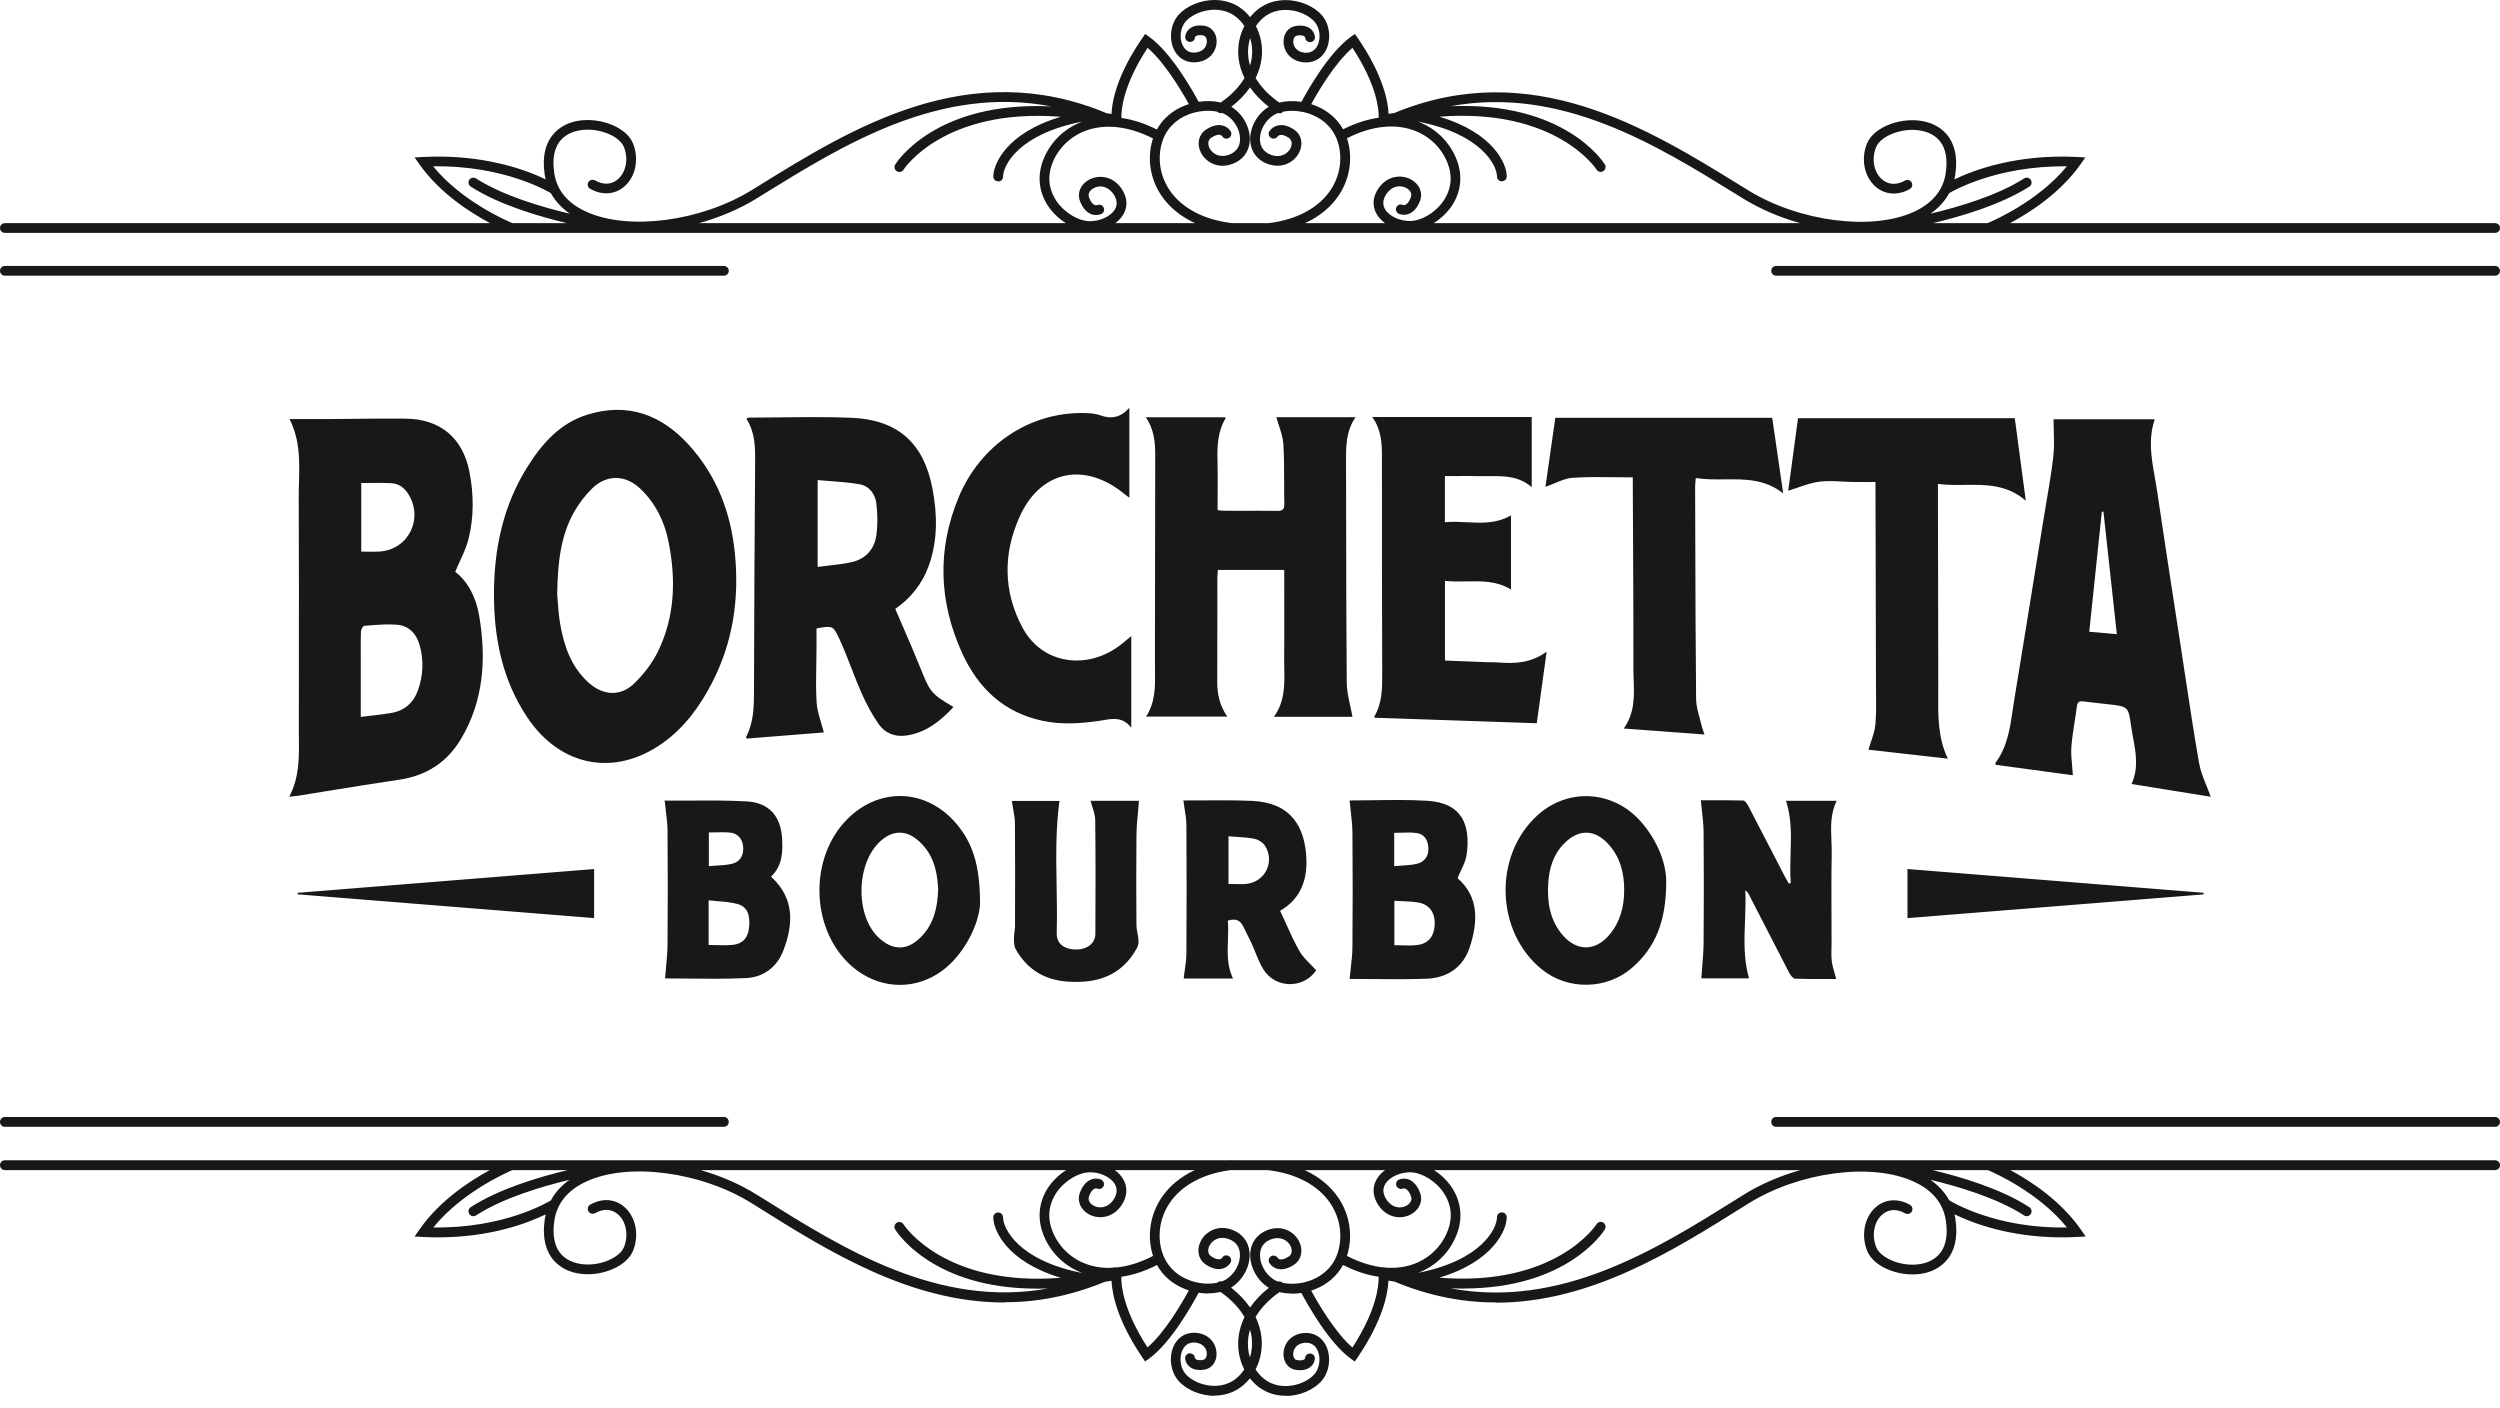 <svg xmlns="http://www.w3.org/2000/svg" fill="none" viewBox="0 0 174 98" height="98" width="174">
<g clip-path="url(#clip0_165_6878)">
<path fill="#181818" d="M84.965 7.878C84.875 7.878 84.785 7.841 84.718 7.771C84.337 7.694 83.874 7.684 83.391 7.774C83.342 7.796 83.29 7.806 83.24 7.806C83.073 7.844 82.903 7.895 82.735 7.959C81.791 8.324 81.125 9.028 80.867 9.949C80.548 11.052 80.745 12.25 81.397 13.224C82.246 14.489 83.801 15.308 85.783 15.532H88.285C90.236 15.297 91.766 14.483 92.605 13.232C93.257 12.258 93.454 11.066 93.135 9.956C92.87 9.043 92.211 8.332 91.267 7.967C91.091 7.898 90.913 7.845 90.738 7.805C90.704 7.803 90.671 7.796 90.639 7.784C90.156 7.688 89.692 7.694 89.308 7.77C89.24 7.849 89.144 7.892 89.048 7.892L89.041 7.878C89.013 7.878 88.984 7.874 88.955 7.866C88.844 7.907 88.744 7.954 88.658 8.007C88.04 8.386 87.632 9.144 87.7 9.814C87.727 10.132 87.884 10.552 88.441 10.769C89.1 11.019 89.602 10.728 89.813 10.329C89.928 10.105 89.969 9.78 89.704 9.598C89.467 9.435 89.249 9.361 89.1 9.395C88.984 9.415 88.93 9.496 88.93 9.496C88.828 9.645 88.617 9.693 88.461 9.598C88.305 9.503 88.251 9.307 88.346 9.144C88.366 9.111 88.543 8.819 88.937 8.732C89.283 8.65 89.67 8.752 90.085 9.036C90.594 9.381 90.723 10.038 90.411 10.64C90.071 11.283 89.236 11.79 88.196 11.398C87.517 11.141 87.089 10.586 87.021 9.875C86.933 8.955 87.462 7.946 88.305 7.432C87.779 7.023 87.342 6.569 87.004 6.084C86.665 6.569 86.227 7.023 85.699 7.432C86.54 7.947 87.063 8.955 86.981 9.874C86.913 10.585 86.485 11.14 85.806 11.397C84.767 11.796 83.931 11.282 83.591 10.639C83.279 10.037 83.415 9.38 83.917 9.035C84.332 8.758 84.719 8.649 85.066 8.731C85.46 8.819 85.636 9.11 85.656 9.143C85.752 9.306 85.697 9.509 85.534 9.604C85.371 9.698 85.167 9.644 85.072 9.489C85.072 9.482 85.011 9.407 84.902 9.387C84.753 9.353 84.536 9.428 84.298 9.59C84.033 9.773 84.074 10.098 84.189 10.321C84.4 10.72 84.902 11.011 85.561 10.761C86.118 10.544 86.275 10.125 86.302 9.807C86.363 9.143 85.962 8.379 85.344 8C85.26 7.948 85.162 7.903 85.052 7.863C85.025 7.869 84.998 7.872 84.972 7.872L84.965 7.878ZM86.618 5.43C86.245 6.055 85.686 6.635 84.963 7.134C84.496 7.02 83.963 7.004 83.427 7.086C82.997 6.286 81.516 3.661 79.99 2.566L79.704 2.363L79.507 2.647C77.738 5.227 77.397 7.037 77.361 7.932L77.017 7.876C67.431 3.88 59.326 8.894 52.782 12.947L52.334 13.224C48.788 15.417 43.713 16.08 40.785 14.727C39.494 14.138 38.753 13.231 38.577 12.047C38.278 10.057 39.229 9.36 40.078 9.13C41.457 8.758 43.101 9.428 43.421 10.22C43.754 11.045 43.584 11.966 43.013 12.466C42.571 12.859 42.001 12.886 41.41 12.554C41.247 12.466 41.043 12.521 40.948 12.683C40.853 12.845 40.914 13.048 41.077 13.143C41.912 13.61 42.802 13.549 43.461 12.974C44.249 12.29 44.494 11.052 44.052 9.969C43.57 8.778 41.512 8.047 39.901 8.48C39.168 8.683 37.503 9.441 37.911 12.155C37.928 12.266 37.948 12.374 37.974 12.482C36.667 11.849 33.68 10.711 29.467 10.923L28.855 10.957L29.209 11.457C30.613 13.443 32.731 14.798 34.111 15.532H0.34C0.149 15.532 0 15.681 0 15.87C0 16.06 0.149 16.209 0.34 16.209H85.702L85.704 16.209H85.745V16.209H88.229C88.238 16.209 88.248 16.21 88.257 16.21H88.298L88.309 16.209H173.66C173.851 16.209 174 16.06 174 15.87C174 15.681 173.851 15.532 173.66 15.532H139.896C141.276 14.797 143.387 13.44 144.79 11.457L145.143 10.957L144.532 10.923C140.323 10.716 137.334 11.855 136.026 12.485C136.05 12.382 136.07 12.276 136.086 12.169C136.494 9.448 134.829 8.69 134.096 8.494C132.486 8.054 130.427 8.792 129.945 9.983C129.503 11.066 129.748 12.298 130.536 12.988C131.195 13.563 132.085 13.631 132.92 13.157C133.083 13.069 133.145 12.859 133.049 12.697C132.961 12.534 132.751 12.474 132.587 12.568C131.996 12.9 131.426 12.866 130.984 12.48C130.413 11.979 130.244 11.052 130.577 10.233C130.903 9.442 132.54 8.772 133.919 9.144C134.768 9.374 135.719 10.064 135.42 12.061C135.244 13.245 134.497 14.145 133.212 14.741C130.284 16.087 125.21 15.431 121.663 13.238L121.215 12.961L121.187 12.944C114.659 8.911 106.588 3.926 97.055 7.859L96.644 7.925C96.605 7.028 96.26 5.221 94.499 2.647L94.302 2.363L94.017 2.566C92.489 3.662 91.006 6.293 90.578 7.089C90.039 7.007 89.504 7.024 89.036 7.138C88.319 6.638 87.762 6.058 87.391 5.433C87.605 4.998 87.745 4.545 87.805 4.082C87.909 3.288 87.765 2.501 87.41 1.815C87.494 1.692 87.587 1.574 87.689 1.462C88.355 0.738 89.177 0.65 89.748 0.704C90.624 0.786 91.344 1.246 91.602 1.659C91.908 2.146 91.921 2.823 91.643 3.269C91.514 3.472 91.256 3.709 90.801 3.669C90.264 3.614 90.013 3.242 90.013 2.904C90.013 2.836 90.019 2.511 90.305 2.471C90.671 2.423 90.821 2.518 90.841 2.626C90.862 2.809 91.011 2.938 91.201 2.931C91.392 2.917 91.534 2.762 91.521 2.572C91.52 2.569 91.519 2.565 91.519 2.558C91.509 2.488 91.47 2.215 91.215 2.01C90.977 1.814 90.644 1.747 90.216 1.801C89.686 1.868 89.32 2.329 89.333 2.917C89.34 3.533 89.781 4.244 90.733 4.339C91.351 4.399 91.894 4.136 92.214 3.621C92.628 2.958 92.615 1.997 92.173 1.293C91.758 0.623 90.801 0.116 89.802 0.021C88.776 -0.074 87.845 0.271 87.18 0.995C87.12 1.06 87.063 1.127 87.009 1.195C86.953 1.125 86.894 1.056 86.833 0.989C86.167 0.265 85.237 -0.08 84.211 0.014C83.205 0.109 82.254 0.623 81.84 1.287C81.398 1.991 81.385 2.952 81.799 3.615C82.118 4.129 82.655 4.393 83.28 4.332C84.224 4.237 84.666 3.527 84.68 2.904C84.686 2.315 84.326 1.855 83.796 1.788C83.375 1.733 83.035 1.801 82.798 1.997C82.519 2.221 82.492 2.525 82.492 2.559C82.478 2.749 82.621 2.904 82.811 2.918C83.001 2.931 83.158 2.789 83.171 2.6C83.171 2.6 83.185 2.552 83.226 2.518C83.28 2.478 83.409 2.417 83.708 2.458C83.993 2.491 84 2.823 84 2.891C83.993 3.236 83.749 3.601 83.212 3.655C82.75 3.703 82.499 3.466 82.37 3.256C82.091 2.809 82.105 2.133 82.41 1.645C82.668 1.233 83.389 0.772 84.265 0.691C84.836 0.637 85.658 0.725 86.323 1.449C86.429 1.563 86.524 1.683 86.61 1.81C86.252 2.498 86.108 3.29 86.208 4.088C86.267 4.548 86.406 4.998 86.618 5.43ZM38.34 13.447L38.345 13.45C38.648 14.002 39.092 14.481 39.666 14.876C37.748 14.423 35.001 13.621 33.129 12.419C32.973 12.318 32.762 12.365 32.66 12.521C32.559 12.676 32.606 12.886 32.762 12.988C34.722 14.247 37.509 15.069 39.469 15.532H35.668C35.241 15.354 32.133 14.008 30.146 11.579C35.141 11.492 38.232 13.381 38.337 13.445L38.34 13.447ZM143.852 11.579C141.865 14.001 138.758 15.354 138.331 15.532H134.518C136.48 15.069 139.281 14.247 141.243 12.988C141.399 12.886 141.447 12.676 141.345 12.521C141.243 12.365 141.032 12.318 140.876 12.419C139.013 13.617 136.277 14.418 134.359 14.872C134.928 14.476 135.367 13.996 135.665 13.443C135.827 13.346 138.912 11.513 143.852 11.579ZM98.69 8.461L98.707 8.467C99.991 8.961 100.989 9.97 101.431 11.242C101.804 12.298 101.669 13.394 101.05 14.321C100.727 14.805 100.277 15.226 99.785 15.532H125.302C123.896 15.141 122.524 14.561 121.303 13.807L120.855 13.529L120.849 13.526C115.314 10.101 108.638 5.97 100.956 7.394C108.864 7.056 111.575 11.244 111.698 11.445C111.8 11.6 111.745 11.81 111.589 11.912C111.433 12.013 111.222 11.966 111.12 11.803C111.093 11.756 108.294 7.492 100.169 8.122C103.973 9.245 104.87 11.424 104.87 12.277C104.87 12.467 104.72 12.615 104.53 12.615V12.622C104.34 12.622 104.191 12.473 104.191 12.284C104.191 11.55 103.158 9.332 98.69 8.461ZM96.549 8.812C96.492 8.832 96.432 8.835 96.376 8.824C96.345 8.834 96.313 8.839 96.279 8.839L96.274 8.834C95.461 8.917 94.607 9.183 93.75 9.623C93.766 9.671 93.78 9.719 93.794 9.767C94.168 11.066 93.937 12.46 93.176 13.604C92.627 14.422 91.825 15.075 90.828 15.532H96.405C96.158 15.355 95.954 15.14 95.812 14.896C95.493 14.341 95.534 13.712 95.928 13.13C96.546 12.21 97.525 12.142 98.177 12.474C98.781 12.785 99.053 13.401 98.836 13.969C98.659 14.436 98.401 14.741 98.075 14.876C97.701 15.032 97.389 14.896 97.355 14.876C97.185 14.795 97.11 14.599 97.185 14.43C97.26 14.26 97.457 14.186 97.626 14.26C97.629 14.26 97.633 14.261 97.639 14.263C97.669 14.27 97.739 14.286 97.823 14.247C97.966 14.186 98.095 14.003 98.197 13.732C98.312 13.435 98.088 13.191 97.864 13.076C97.463 12.873 96.886 12.92 96.492 13.502C96.24 13.874 96.213 14.226 96.397 14.558C96.696 15.072 97.49 15.424 98.265 15.377C98.924 15.336 99.902 14.829 100.487 13.949C100.84 13.421 101.179 12.562 100.792 11.465C100.412 10.382 99.563 9.516 98.462 9.097C97.871 8.87 97.226 8.776 96.549 8.812ZM73.166 7.406C65.429 5.916 58.709 10.071 53.142 13.515L52.694 13.793C51.459 14.556 50.069 15.141 48.647 15.532H74.188C73.704 15.227 73.263 14.811 72.944 14.334C72.326 13.407 72.19 12.311 72.563 11.255C73.012 9.983 74.004 8.968 75.288 8.48L75.33 8.464C70.844 9.333 69.815 11.549 69.815 12.29C69.815 12.48 69.665 12.629 69.475 12.629V12.622C69.285 12.622 69.135 12.473 69.135 12.284C69.135 11.431 70.039 9.252 73.837 8.128C65.711 7.492 62.912 11.763 62.885 11.81C62.783 11.966 62.58 12.02 62.416 11.918C62.26 11.817 62.206 11.614 62.308 11.451C62.431 11.249 65.174 7.022 73.166 7.406ZM87.004 4.562C87.061 4.377 87.101 4.189 87.125 4.001C87.186 3.535 87.145 3.072 87.011 2.64C86.874 3.076 86.83 3.543 86.887 4.014C86.911 4.198 86.95 4.381 87.004 4.562ZM94.133 3.33C95.828 5.917 95.97 7.602 95.957 8.192C95.15 8.307 94.314 8.578 93.479 9C93.064 8.252 92.389 7.676 91.518 7.337C91.433 7.305 91.347 7.275 91.26 7.247C91.72 6.408 92.914 4.369 94.133 3.33ZM82.744 7.245C82.282 6.405 81.086 4.368 79.874 3.33C78.162 5.942 78.034 7.635 78.05 8.209C78.854 8.324 79.686 8.594 80.518 9.015C80.935 8.257 81.612 7.672 82.484 7.336C82.57 7.303 82.657 7.273 82.744 7.245ZM83.177 15.532H77.623C77.858 15.359 78.052 15.151 78.189 14.916C78.508 14.361 78.467 13.739 78.073 13.15C77.448 12.223 76.47 12.162 75.824 12.493C75.22 12.805 74.948 13.421 75.165 13.989C75.342 14.456 75.6 14.761 75.926 14.896C76.29 15.041 76.595 14.917 76.643 14.898L76.646 14.896C76.816 14.822 76.898 14.619 76.816 14.449C76.742 14.28 76.538 14.199 76.368 14.28C76.367 14.28 76.365 14.281 76.361 14.281C76.339 14.286 76.267 14.302 76.184 14.267C76.035 14.206 75.899 14.023 75.797 13.745C75.682 13.448 75.906 13.204 76.13 13.089C76.531 12.879 77.108 12.933 77.502 13.515C77.754 13.888 77.788 14.246 77.597 14.571C77.299 15.085 76.49 15.438 75.729 15.39C75.07 15.35 74.099 14.842 73.508 13.962C73.161 13.434 72.822 12.575 73.202 11.478C73.582 10.396 74.432 9.529 75.532 9.11C76.903 8.589 78.57 8.775 80.248 9.638C80.234 9.68 80.221 9.723 80.208 9.766C79.834 11.065 80.058 12.46 80.826 13.603C81.378 14.424 82.182 15.077 83.177 15.532ZM50.382 19.187H0.34C0.149 19.187 0 19.038 0 18.849C0 18.659 0.149 18.51 0.34 18.51H50.382C50.572 18.51 50.722 18.659 50.722 18.849C50.722 19.038 50.572 19.187 50.382 19.187ZM123.617 19.187H173.66C173.85 19.187 173.999 19.038 173.999 18.849C173.999 18.659 173.85 18.51 173.66 18.51H123.617C123.427 18.51 123.278 18.659 123.278 18.849C123.278 19.038 123.427 19.187 123.617 19.187Z" clip-rule="evenodd" fill-rule="evenodd"></path>
</g>
<path fill="#181818" d="M78.469 34.542C78.511 34.573 78.555 34.606 78.602 34.642L78.603 34.644V28.382C77.988 29.066 77.344 29.187 76.571 28.903C76.208 28.769 75.788 28.751 75.393 28.746C71.624 28.699 68.226 30.98 66.717 34.62C65.21 38.257 65.344 41.894 66.965 45.453C68.078 47.897 69.872 49.61 72.602 50.176C73.9 50.445 75.195 50.36 76.491 50.173C76.589 50.159 76.688 50.142 76.786 50.125L76.786 50.125L76.786 50.125L76.786 50.125L76.786 50.125L76.787 50.125L76.787 50.125L76.787 50.125L76.787 50.125L76.787 50.125C77.466 50.008 78.15 49.891 78.736 50.65V44.27C78.653 44.339 78.577 44.403 78.505 44.464C78.343 44.599 78.203 44.717 78.06 44.831C75.707 46.699 72.554 46.233 71.191 43.728C69.813 41.197 69.806 38.515 70.975 35.943C72.44 32.72 75.504 32.124 78.247 34.372C78.316 34.429 78.388 34.482 78.469 34.542L78.469 34.542ZM36.715 32.483C35.018 35.185 34.384 38.174 34.38 41.325V41.326C34.375 44.403 34.956 47.319 36.701 49.931C38.99 53.358 42.785 54.098 46.127 51.715C47.646 50.632 48.717 49.154 49.563 47.511C51.013 44.696 51.455 41.696 51.154 38.568C50.879 35.698 49.895 33.117 47.942 30.964C46.028 28.855 43.685 27.994 40.889 28.858C38.989 29.445 37.736 30.856 36.715 32.483ZM38.816 41.826L38.816 41.826L38.816 41.826C38.803 41.652 38.792 41.498 38.78 41.37C38.82 39.135 39.02 37.287 39.965 35.621C40.299 35.032 40.727 34.471 41.212 33.999C42.247 32.99 43.553 33.038 44.596 34.044C45.634 35.045 46.241 36.284 46.523 37.674C47.057 40.302 46.984 42.901 45.792 45.35C45.398 46.158 44.807 46.913 44.163 47.548C43.196 48.502 41.962 48.419 40.955 47.503C39.768 46.423 39.268 45.003 38.999 43.49C38.893 42.897 38.849 42.293 38.816 41.826L38.816 41.826ZM20.803 51.385C20.818 52.752 20.833 54.127 20.132 55.448L20.133 55.449C20.215 55.441 20.288 55.435 20.354 55.429H20.354H20.354C20.484 55.418 20.59 55.409 20.694 55.393C21.436 55.275 22.178 55.154 22.92 55.033C24.536 54.77 26.152 54.507 27.771 54.271C29.677 53.993 31.127 53.05 32.094 51.415C33.673 48.746 33.853 45.848 33.353 42.867C33.141 41.607 32.596 40.506 31.685 39.794C31.793 39.533 31.907 39.284 32.019 39.041L32.019 39.041L32.019 39.041L32.019 39.041L32.019 39.041L32.019 39.041L32.019 39.041L32.019 39.041L32.019 39.041L32.019 39.041L32.019 39.04L32.019 39.04L32.019 39.04C32.255 38.523 32.478 38.034 32.607 37.521C32.993 35.978 32.977 34.399 32.673 32.841C32.211 30.47 30.641 29.163 28.226 29.137C26.989 29.124 25.752 29.137 24.515 29.151C23.904 29.158 23.294 29.164 22.683 29.168C22.131 29.171 21.579 29.17 20.997 29.169H20.997H20.997H20.997H20.997H20.997H20.997H20.997H20.997H20.997H20.997H20.997H20.997H20.997H20.997H20.997H20.997H20.997H20.997H20.997H20.997H20.997H20.997H20.997H20.997H20.997H20.997H20.996H20.996H20.996H20.996H20.996H20.996C20.723 29.169 20.442 29.169 20.152 29.169C20.89 30.618 20.849 32.108 20.809 33.585C20.799 33.947 20.789 34.309 20.791 34.67C20.81 38.754 20.806 42.838 20.802 46.922C20.801 48.208 20.799 49.494 20.799 50.78C20.799 50.981 20.801 51.183 20.803 51.385ZM25.786 49.816C25.564 49.843 25.339 49.869 25.11 49.898H25.109V46.056C25.109 45.88 25.109 45.703 25.108 45.528L25.108 45.527C25.106 44.999 25.103 44.471 25.122 43.943C25.127 43.805 25.267 43.563 25.359 43.556C25.465 43.548 25.571 43.54 25.677 43.532C26.327 43.48 26.98 43.428 27.624 43.48C28.441 43.544 28.966 44.085 29.193 44.858C29.508 45.928 29.461 47.001 29.087 48.05C28.769 48.939 28.126 49.48 27.189 49.632C26.728 49.706 26.264 49.761 25.786 49.816ZM25.586 38.396L25.585 38.396C25.443 38.393 25.297 38.39 25.144 38.39H25.143V33.618C25.36 33.618 25.573 33.616 25.785 33.614H25.785H25.785H25.785H25.785H25.785H25.785H25.785H25.785H25.785H25.785H25.785H25.785H25.785H25.785H25.785H25.785H25.785H25.785H25.785C26.27 33.608 26.744 33.603 27.216 33.627C27.732 33.652 28.129 33.928 28.409 34.37C29.497 36.084 28.445 38.237 26.439 38.386C26.162 38.407 25.883 38.401 25.586 38.396H25.586H25.586H25.586H25.586H25.586H25.586H25.586H25.586H25.586H25.586H25.586H25.586H25.586H25.586H25.586H25.586ZM149.973 29.181C149.502 30.552 149.736 31.87 149.969 33.179C150.023 33.487 150.078 33.794 150.123 34.102C150.53 36.863 150.954 39.621 151.378 42.379L151.379 42.383C151.498 43.157 151.617 43.932 151.736 44.706C151.839 45.377 151.94 46.049 152.042 46.721C152.364 48.851 152.686 50.982 153.055 53.104C153.148 53.637 153.355 54.15 153.57 54.684L153.57 54.684L153.57 54.685L153.57 54.685L153.57 54.686L153.571 54.686L153.571 54.687L153.571 54.688L153.572 54.689C153.672 54.938 153.775 55.192 153.868 55.455L150.747 54.952L150.649 54.937L150.638 54.935L148.358 54.568C148.853 53.465 148.658 52.403 148.464 51.35L148.464 51.35C148.413 51.074 148.362 50.798 148.324 50.523C148.137 49.175 148.112 49.172 146.75 49.019L146.732 49.017C146.579 48.999 146.425 48.983 146.272 48.966C145.85 48.919 145.427 48.873 145.006 48.818C144.715 48.78 144.588 48.862 144.549 49.176C144.504 49.547 144.446 49.916 144.387 50.285C144.299 50.844 144.211 51.403 144.168 51.966C144.135 52.402 144.176 52.844 144.219 53.307L144.219 53.307L144.219 53.308C144.238 53.519 144.258 53.736 144.271 53.958L143.668 53.876L138.907 53.23C138.901 53.209 138.894 53.19 138.887 53.173C138.875 53.143 138.866 53.12 138.874 53.11C139.709 51.997 139.899 50.691 140.089 49.388L140.089 49.387C140.125 49.139 140.161 48.891 140.202 48.644C140.713 45.541 141.213 42.436 141.714 39.331L141.715 39.325C141.881 38.297 142.046 37.269 142.213 36.24C142.28 35.822 142.351 35.404 142.422 34.986L142.423 34.985L142.423 34.984C142.603 33.925 142.783 32.866 142.908 31.8C142.976 31.221 142.959 30.632 142.942 30.026V30.026V30.026V30.025V30.025V30.025V30.025V30.025V30.025V30.025V30.025V30.025V30.025V30.025V30.025V30.025C142.934 29.747 142.926 29.466 142.926 29.18H149.973L149.973 29.181ZM146.401 35.624C146.364 35.617 146.327 35.609 146.289 35.603L145.901 39.305C145.739 40.85 145.576 42.402 145.412 43.969L147.331 44.136C147.178 42.727 147.026 41.336 146.875 39.955L146.871 39.922L146.857 39.798L146.833 39.571L146.818 39.435L146.787 39.157L146.785 39.135L146.401 35.624V35.624ZM62.87 43.672L62.868 43.67C62.685 43.246 62.499 42.816 62.311 42.376H62.312C63.326 41.682 64.163 40.691 64.631 39.407C65.277 37.632 65.243 35.814 64.899 34.005C64.294 30.818 62.474 29.204 59.231 29.076C57.573 29.01 55.911 29.029 54.249 29.049C53.537 29.057 52.825 29.065 52.113 29.067C52.086 29.067 52.058 29.083 52.021 29.105C52 29.117 51.976 29.131 51.947 29.146C52.55 30.074 52.565 31.097 52.557 32.135C52.52 37.486 52.486 42.838 52.478 48.19C52.477 49.268 52.436 50.32 51.926 51.3C51.919 51.312 51.931 51.333 51.946 51.359L51.946 51.359C51.955 51.373 51.963 51.389 51.971 51.406C53.196 51.308 54.422 51.21 55.627 51.114L57.341 50.977C57.285 50.756 57.218 50.537 57.153 50.319C57.008 49.842 56.865 49.371 56.836 48.893C56.782 48.011 56.798 47.125 56.814 46.239C56.821 45.859 56.828 45.478 56.829 45.098C56.83 44.792 56.83 44.487 56.83 44.187V44.186V44.186V44.185V44.184V44.184V44.183V44.183V44.182V44.181V44.181V44.18V44.18V44.179V44.178C56.829 44.03 56.829 43.882 56.829 43.737L56.908 43.723C57.898 43.553 57.985 43.539 58.373 44.366C58.697 45.055 58.973 45.767 59.249 46.479L59.249 46.479L59.249 46.479L59.249 46.479L59.249 46.479L59.249 46.479L59.249 46.479L59.249 46.48L59.249 46.48L59.249 46.48L59.249 46.48L59.249 46.48L59.249 46.48L59.249 46.48L59.25 46.48C59.475 47.062 59.701 47.644 59.953 48.214C60.293 48.983 60.693 49.74 61.176 50.425C61.602 51.03 62.29 51.3 63.047 51.197C64.43 51.01 65.44 50.2 66.364 49.206C64.797 48.283 64.739 48.184 64.041 46.446C63.671 45.526 63.277 44.615 62.87 43.673L62.87 43.672ZM57.685 39.363L57.685 39.363C57.431 39.391 57.172 39.42 56.909 39.456H56.908V33.413C57.214 33.442 57.517 33.465 57.816 33.487C58.502 33.539 59.172 33.589 59.83 33.706C60.515 33.828 60.921 34.399 60.997 35.062C61.081 35.788 61.094 36.543 60.992 37.264C60.858 38.216 60.26 38.893 59.309 39.116C58.785 39.24 58.245 39.3 57.685 39.363ZM94.345 29.037C93.675 30.018 93.68 31.072 93.684 32.13L93.684 32.217C93.688 33.77 93.691 35.324 93.693 36.877V36.88V36.881V36.881V36.881V36.881V36.881V36.881V36.881V36.881V36.881V36.881V36.881V36.882C93.698 40.425 93.702 43.968 93.734 47.511C93.738 48.049 93.857 48.587 93.977 49.13L93.977 49.13C94.032 49.382 94.088 49.634 94.133 49.889H88.665C89.431 48.819 89.408 47.673 89.385 46.536V46.536V46.536V46.536V46.535V46.535V46.535V46.535V46.535V46.535V46.535V46.535V46.535V46.535C89.381 46.304 89.376 46.074 89.378 45.845C89.389 44.558 89.387 43.271 89.384 41.984V41.984V41.984V41.984V41.984V41.984V41.984V41.983V41.983V41.983V41.983V41.983V41.983V41.983C89.383 41.426 89.382 40.869 89.382 40.312V39.666H84.762C84.758 39.721 84.753 39.776 84.749 39.831C84.738 39.95 84.728 40.067 84.727 40.185C84.727 40.993 84.727 41.8 84.728 42.608C84.729 44.223 84.73 45.838 84.721 47.453C84.715 48.303 84.882 49.095 85.421 49.877H79.769C80.42 48.864 80.404 47.763 80.388 46.665V46.664V46.664V46.664V46.664V46.664V46.663V46.663V46.663V46.663V46.663V46.662V46.662V46.662C80.385 46.482 80.383 46.303 80.383 46.123C80.386 44.393 80.387 42.663 80.389 40.933V40.933V40.933V40.933V40.933V40.933V40.932V40.932V40.932V40.932V40.932V40.932V40.932V40.932C80.391 37.871 80.394 34.811 80.403 31.751C80.406 30.816 80.344 29.908 79.749 29.043H85.272C85.273 29.045 85.275 29.05 85.278 29.055L85.278 29.055C85.288 29.072 85.303 29.102 85.295 29.116C84.78 29.994 84.71 30.951 84.736 31.942C84.758 32.759 84.753 33.577 84.748 34.408V34.408V34.408V34.408V34.408V34.408V34.408V34.409V34.409V34.409V34.409V34.409V34.409V34.409V34.41V34.41V34.41V34.41V34.411V34.411V34.411V34.412V34.412V34.412V34.413V34.413V34.413C84.746 34.773 84.744 35.136 84.744 35.503C84.799 35.509 84.852 35.516 84.902 35.523C85.001 35.537 85.093 35.549 85.184 35.549C85.615 35.551 86.047 35.55 86.478 35.55H86.478C87.279 35.548 88.08 35.547 88.881 35.558C89.243 35.564 89.398 35.476 89.389 35.08C89.377 34.552 89.376 34.023 89.376 33.495C89.375 32.631 89.374 31.767 89.322 30.906C89.296 30.478 89.157 30.057 89.017 29.63L89.017 29.63L89.017 29.63L89.017 29.63L89.017 29.63L89.017 29.63L89.017 29.63L89.017 29.63L89.017 29.63L89.016 29.63L89.016 29.63L89.016 29.629L89.016 29.629L89.016 29.629C88.952 29.433 88.887 29.236 88.832 29.036H94.346L94.345 29.037ZM106.609 29.025H95.509C96.172 29.947 96.184 30.916 96.183 31.902C96.178 36.91 96.184 41.917 96.202 46.925C96.206 47.944 96.193 48.949 95.656 49.864C95.648 49.878 95.661 49.904 95.673 49.927L95.673 49.927L95.677 49.935L95.68 49.942C95.682 49.946 95.684 49.95 95.685 49.954C99.429 50.081 103.169 50.208 106.959 50.337L107.073 49.509C107.259 48.163 107.444 46.816 107.646 45.357C106.541 46.162 105.43 46.194 104.294 46.108C104.123 46.095 103.95 46.094 103.778 46.093C103.66 46.092 103.543 46.091 103.425 46.086C102.522 46.052 101.62 46.016 100.715 45.979L100.712 45.979L100.57 45.974V40.427C101.075 40.484 101.581 40.475 102.083 40.466C103.145 40.447 104.189 40.428 105.165 41.03V35.867C104.16 36.455 103.128 36.401 102.101 36.348C101.586 36.321 101.073 36.294 100.565 36.349V33.137C100.824 33.137 101.078 33.135 101.329 33.133C101.875 33.129 102.406 33.126 102.938 33.141C103.168 33.147 103.401 33.144 103.634 33.141C104.661 33.129 105.694 33.116 106.609 33.907V29.025ZM135.572 52.802L135.57 52.802C134.882 51.367 134.892 49.901 134.902 48.438V48.438C134.903 48.259 134.904 48.08 134.904 47.901C134.902 44.882 134.896 41.863 134.889 38.844C134.886 37.686 134.884 36.528 134.881 35.369C134.881 35.018 134.881 34.666 134.881 34.292L134.881 33.682C135.502 33.764 136.13 33.756 136.756 33.749C138.225 33.731 139.682 33.714 140.995 34.846C140.728 32.845 140.48 30.99 140.229 29.107H125.142C124.907 30.847 124.678 32.54 124.46 34.156C124.682 34.088 124.902 34.012 125.122 33.936L125.122 33.936C125.621 33.763 126.116 33.592 126.625 33.526C127.157 33.458 127.701 33.487 128.246 33.516C128.502 33.53 128.758 33.544 129.012 33.547C129.355 33.553 129.698 33.551 130.05 33.55H130.05C130.209 33.55 130.37 33.549 130.534 33.549V34.162C130.537 35.5 130.541 36.838 130.545 38.175C130.553 41.304 130.561 44.433 130.567 47.561C130.568 47.788 130.57 48.016 130.573 48.244C130.582 48.974 130.591 49.705 130.526 50.429C130.489 50.833 130.355 51.229 130.219 51.63L130.219 51.63C130.157 51.811 130.095 51.993 130.042 52.177C130.998 52.285 131.956 52.394 132.931 52.504L132.969 52.508L132.983 52.51C133.829 52.605 134.689 52.702 135.57 52.802L135.571 52.803L135.572 52.802ZM123.346 29.077L123.346 29.077H108.25C108.016 30.715 107.788 32.307 107.563 33.884C107.779 33.809 107.987 33.722 108.191 33.637C108.625 33.455 109.038 33.283 109.461 33.254C110.428 33.188 111.399 33.201 112.393 33.214C112.806 33.22 113.222 33.225 113.643 33.225V33.858C113.648 35.047 113.654 36.236 113.66 37.424C113.675 40.449 113.69 43.474 113.684 46.498C113.683 46.762 113.693 47.029 113.702 47.296C113.744 48.45 113.785 49.618 113.016 50.705L116.39 50.955L118.632 51.121C118.606 51.041 118.58 50.97 118.557 50.904C118.511 50.775 118.472 50.667 118.447 50.556C118.404 50.367 118.351 50.178 118.299 49.989C118.177 49.546 118.054 49.103 118.049 48.659C118.01 44.75 118 40.842 117.99 36.933V36.93V36.93V36.93V36.929V36.929V36.929V36.928V36.928V36.928V36.928C117.987 35.92 117.985 34.912 117.981 33.904C117.981 33.781 117.992 33.657 118.004 33.513V33.513V33.513C118.011 33.438 118.018 33.358 118.024 33.269C118.695 33.376 119.375 33.37 120.051 33.363C121.457 33.35 122.847 33.338 124.111 34.341L123.741 31.8C123.609 30.891 123.479 29.992 123.346 29.077H123.346L123.346 29.077ZM124.625 59.393V59.393V59.393C124.663 58.176 124.702 56.953 124.306 55.734H127.831C127.388 56.641 127.428 57.579 127.467 58.513C127.48 58.834 127.493 59.154 127.487 59.471C127.459 60.923 127.465 62.376 127.471 63.828V63.828V63.828V63.828V63.828V63.828V63.828V63.828V63.829C127.474 64.419 127.476 65.01 127.477 65.6C127.477 65.727 127.474 65.853 127.47 65.98C127.463 66.288 127.456 66.597 127.492 66.901C127.527 67.179 127.606 67.453 127.69 67.741C127.727 67.869 127.766 68 127.801 68.136C127.566 68.136 127.33 68.137 127.095 68.138C126.378 68.142 125.659 68.145 124.942 68.117C124.795 68.111 124.614 67.869 124.524 67.698C123.856 66.415 123.196 65.127 122.536 63.84C122.265 63.311 121.994 62.782 121.722 62.254C121.668 62.149 121.599 62.052 121.471 61.963C121.508 62.666 121.48 63.37 121.453 64.076C121.4 65.413 121.348 66.755 121.731 68.094H118.414C118.431 67.829 118.453 67.566 118.474 67.304C118.52 66.729 118.566 66.158 118.571 65.587C118.591 63.02 118.592 60.452 118.57 57.885C118.565 57.408 118.512 56.93 118.455 56.43L118.455 56.429C118.428 56.192 118.401 55.95 118.378 55.7C118.58 55.7 118.788 55.699 119.001 55.699C119.739 55.697 120.533 55.694 121.327 55.716C121.446 55.719 121.593 55.929 121.669 56.072C122.257 57.197 122.84 58.325 123.422 59.453C123.694 59.978 123.965 60.503 124.236 61.027C124.29 61.131 124.35 61.233 124.409 61.335L124.452 61.408C124.468 61.434 124.483 61.461 124.498 61.488C124.522 61.484 124.545 61.48 124.569 61.476C124.592 61.472 124.616 61.468 124.639 61.464C124.581 60.777 124.603 60.086 124.625 59.394V59.394V59.393V59.393V59.393V59.393V59.393ZM93.932 55.712C94.464 55.712 95.004 55.704 95.549 55.696C96.793 55.678 98.065 55.659 99.332 55.733C101.804 55.876 102.356 57.461 102.079 59.485C102.029 59.853 101.863 60.206 101.689 60.577C101.606 60.753 101.521 60.934 101.446 61.122C102.94 62.411 102.875 64.159 102.292 65.933C101.835 67.321 100.736 68.067 99.283 68.119C98.021 68.165 96.757 68.154 95.493 68.143L95.491 68.143C94.979 68.139 94.467 68.134 93.955 68.133C93.909 68.133 93.861 68.106 93.934 68.129C93.957 67.883 93.984 67.641 94.011 67.402C94.068 66.898 94.124 66.406 94.129 65.915C94.152 63.257 94.152 60.599 94.129 57.941C94.124 57.448 94.068 56.955 94.01 56.444L94.01 56.444L94.01 56.444C93.983 56.205 93.955 55.962 93.932 55.713V55.712ZM97.049 62.695V65.785C97.223 65.785 97.394 65.79 97.562 65.794C97.931 65.805 98.287 65.815 98.638 65.774C99.428 65.68 99.831 65.156 99.858 64.311C99.882 63.529 99.49 62.96 98.734 62.821C98.364 62.753 97.985 62.738 97.593 62.722L97.593 62.722L97.593 62.722L97.593 62.722L97.593 62.722L97.592 62.722H97.592C97.414 62.715 97.233 62.707 97.049 62.695ZM97.571 60.244C97.398 60.255 97.22 60.266 97.037 60.284V57.968C97.199 57.968 97.362 57.962 97.525 57.956C97.896 57.942 98.267 57.929 98.627 57.985C99.152 58.066 99.39 58.489 99.415 59.011C99.442 59.573 99.163 59.979 98.645 60.111C98.305 60.198 97.949 60.221 97.571 60.244ZM46.354 67.344C46.33 67.595 46.307 67.846 46.288 68.097L46.289 68.097C46.813 68.097 47.35 68.103 47.894 68.109C49.211 68.124 50.577 68.139 51.94 68.073C53.141 68.015 54.08 67.301 54.513 66.176C55.227 64.326 55.314 62.517 53.664 61.015C54.447 60.271 54.492 59.32 54.434 58.346C54.342 56.809 53.521 55.86 51.975 55.777C50.619 55.704 49.259 55.712 47.899 55.72H47.898H47.898H47.898H47.898H47.898H47.898C47.352 55.723 46.806 55.726 46.261 55.724L46.257 55.69C46.24 55.706 46.227 55.717 46.218 55.724C46.21 55.727 46.203 55.732 46.201 55.735C46.199 55.737 46.203 55.736 46.218 55.724C46.221 55.724 46.223 55.724 46.225 55.724L46.261 55.724C46.285 55.96 46.313 56.188 46.34 56.409C46.4 56.891 46.456 57.344 46.46 57.797C46.482 60.434 46.482 63.071 46.46 65.709C46.456 66.254 46.405 66.799 46.354 67.344ZM49.881 65.781C49.699 65.776 49.513 65.771 49.321 65.771V62.663C49.536 62.689 49.75 62.706 49.963 62.723C50.434 62.761 50.896 62.799 51.335 62.92C52.007 63.105 52.223 63.671 52.135 64.555C52.067 65.244 51.718 65.677 51.035 65.758C50.661 65.802 50.28 65.792 49.881 65.781ZM49.869 60.244C49.696 60.254 49.518 60.264 49.336 60.28V57.939C49.495 57.939 49.651 57.936 49.806 57.932C50.149 57.925 50.482 57.918 50.812 57.948C51.347 57.997 51.681 58.394 51.723 58.925C51.77 59.53 51.528 59.978 50.944 60.121C50.603 60.203 50.246 60.223 49.869 60.244ZM68.211 62.854C68.204 63.742 67.685 65.318 66.53 66.67C64.516 69.029 61.255 69.185 59.043 67.024C56.406 64.449 56.356 59.675 58.938 57.045C61.191 54.749 64.486 54.874 66.567 57.334C67.666 58.633 68.211 60.174 68.21 62.854H68.211ZM65.296 61.91C65.239 60.56 64.926 59.31 63.796 58.41C63.036 57.806 62.228 57.805 61.462 58.389C59.561 59.842 59.437 63.772 61.244 65.341C62.207 66.176 63.172 66.143 64.079 65.237C64.997 64.32 65.252 63.16 65.296 61.911V61.91ZM113.589 67.362C115.22 65.944 115.962 64.13 115.969 61.395C115.979 60.165 115.415 58.555 114.197 57.175C112.285 55.009 109.15 54.811 107.02 56.734C103.921 59.532 104.075 64.869 107.33 67.483C109.139 68.937 111.834 68.888 113.589 67.362ZM111.925 58.733C112.768 59.648 113.053 60.763 113.043 61.975C113.038 63.126 112.763 64.185 111.995 65.083C111.033 66.207 109.762 66.225 108.785 65.109C107.88 64.075 107.679 62.829 107.754 61.516C107.816 60.425 108.119 59.42 108.938 58.635C109.919 57.695 110.999 57.728 111.925 58.733ZM82.458 67.533L82.458 67.533C82.516 67.133 82.571 66.75 82.573 66.367C82.592 63.386 82.593 60.405 82.573 57.424C82.571 57.055 82.512 56.688 82.449 56.298C82.419 56.111 82.388 55.918 82.363 55.718C82.294 55.764 82.335 55.711 82.378 55.711C82.84 55.712 83.303 55.709 83.766 55.706C84.896 55.7 86.026 55.693 87.154 55.742C89.822 55.86 90.853 57.507 90.927 59.854C90.975 61.395 90.415 62.637 89.096 63.39C89.231 63.675 89.359 63.96 89.486 64.242L89.486 64.242L89.486 64.242L89.486 64.242C89.789 64.913 90.085 65.569 90.439 66.193C90.629 66.529 90.911 66.814 91.202 67.108C91.337 67.243 91.473 67.381 91.604 67.527C90.773 68.813 88.768 68.851 87.915 67.442C87.692 67.074 87.529 66.67 87.365 66.266C87.278 66.049 87.19 65.833 87.093 65.621C87.002 65.422 86.902 65.227 86.803 65.031L86.803 65.031L86.802 65.031L86.802 65.031L86.802 65.031L86.802 65.031C86.714 64.857 86.625 64.683 86.542 64.507C86.335 64.065 86.015 63.895 85.456 64.078C85.498 64.52 85.481 64.969 85.465 65.421C85.431 66.314 85.397 67.218 85.816 68.108H82.381L82.381 68.109C82.403 67.912 82.431 67.721 82.458 67.533L82.458 67.533ZM85.504 61.521V58.205C85.692 58.221 85.875 58.233 86.056 58.245L86.056 58.245C86.49 58.273 86.907 58.301 87.314 58.381C87.584 58.434 87.9 58.639 88.046 58.869C88.743 59.961 88.058 61.374 86.779 61.514C86.503 61.544 86.223 61.537 85.929 61.529L85.929 61.529C85.791 61.525 85.649 61.521 85.504 61.521ZM79.27 55.737H75.903H75.902C75.941 55.889 75.988 56.037 76.034 56.181L76.034 56.181C76.131 56.486 76.224 56.778 76.227 57.072C76.257 59.711 76.254 62.351 76.237 64.99C76.233 65.679 75.629 66.115 74.825 66.085C74.015 66.055 73.526 65.639 73.547 64.935C73.578 63.844 73.559 62.752 73.54 61.66V61.66C73.506 59.681 73.472 57.705 73.737 55.746H70.424C70.45 55.922 70.48 56.093 70.51 56.261C70.574 56.618 70.636 56.963 70.639 57.309C70.658 59.441 70.653 61.573 70.647 63.705V63.706L70.645 64.468C70.644 64.598 70.627 64.728 70.609 64.858L70.609 64.858C70.59 64.996 70.57 65.135 70.573 65.273C70.573 65.301 70.573 65.33 70.574 65.359V65.359V65.359C70.576 65.602 70.579 65.867 70.689 66.06C71.476 67.45 72.668 68.202 74.286 68.319C76.371 68.47 78.084 67.907 79.137 65.973C79.222 65.818 79.251 65.61 79.238 65.431C79.227 65.272 79.198 65.115 79.169 64.957L79.169 64.957C79.134 64.761 79.098 64.565 79.097 64.368C79.082 62.29 79.074 60.21 79.098 58.131C79.104 57.589 79.154 57.047 79.205 56.5L79.205 56.5L79.205 56.499L79.205 56.499C79.228 56.246 79.251 55.992 79.27 55.737ZM153.36 62.251C146.507 62.8 139.654 63.348 132.76 63.901V60.484C139.656 61.037 146.517 61.587 153.378 62.138L153.36 62.251ZM41.349 60.485L20.721 62.139C20.719 62.157 20.717 62.175 20.716 62.192C20.714 62.21 20.712 62.228 20.71 62.246C24.305 62.534 27.9 62.822 31.5 63.11C34.777 63.373 38.058 63.635 41.349 63.899V60.485Z" clip-rule="evenodd" fill-rule="evenodd"></path>
<g clip-path="url(#clip1_165_6878)">
<path fill="#181818" d="M123.617 78.427H173.66C173.85 78.427 173.999 78.276 173.999 78.085C173.999 77.893 173.85 77.742 173.66 77.742H123.617C123.427 77.742 123.278 77.893 123.278 78.085C123.278 78.276 123.427 78.427 123.617 78.427ZM50.382 78.427H0.339C0.149 78.427 -0 78.276 -0 78.085C-0 77.893 0.149 77.742 0.339 77.742H50.382C50.572 77.742 50.721 77.893 50.721 78.085C50.721 78.276 50.572 78.427 50.382 78.427ZM83.424 89.976C83.649 90.011 83.873 90.029 84.093 90.029L84.079 90.015C84.383 90.015 84.675 89.983 84.944 89.918C85.674 90.428 86.242 91.023 86.617 91.664C86.406 92.101 86.267 92.555 86.208 93.02C86.104 93.822 86.247 94.617 86.602 95.311C86.516 95.439 86.421 95.561 86.317 95.677C85.651 96.409 84.829 96.498 84.258 96.443C83.382 96.361 82.662 95.895 82.403 95.478C82.098 94.985 82.084 94.3 82.363 93.849C82.492 93.636 82.743 93.397 83.205 93.445C83.742 93.5 83.993 93.869 83.993 94.218C83.993 94.287 83.986 94.615 83.701 94.656C83.334 94.704 83.185 94.609 83.164 94.499C83.144 94.314 82.995 94.191 82.804 94.191C82.614 94.205 82.471 94.362 82.485 94.554C82.486 94.557 82.486 94.561 82.487 94.568C82.497 94.639 82.535 94.915 82.791 95.122C83.028 95.32 83.368 95.389 83.789 95.334C84.319 95.266 84.686 94.8 84.673 94.205C84.666 93.582 84.224 92.863 83.273 92.767C82.648 92.706 82.111 92.972 81.792 93.493C81.378 94.164 81.391 95.136 81.833 95.848C82.247 96.525 83.198 97.039 84.204 97.135C84.319 97.148 84.428 97.148 84.537 97.148L84.53 97.135C85.42 97.135 86.228 96.785 86.819 96.135C86.88 96.068 86.938 95.999 86.994 95.928C87.053 96.003 87.115 96.077 87.18 96.149C87.77 96.799 88.579 97.148 89.469 97.148L89.462 97.162C89.571 97.162 89.686 97.162 89.795 97.148C90.8 97.052 91.752 96.532 92.166 95.861C92.608 95.149 92.621 94.177 92.207 93.507C91.888 92.986 91.344 92.719 90.726 92.781C89.781 92.87 89.34 93.589 89.326 94.218C89.32 94.814 89.68 95.279 90.209 95.348C90.631 95.403 90.97 95.334 91.208 95.136C91.487 94.91 91.514 94.602 91.514 94.568C91.527 94.376 91.385 94.218 91.195 94.205C91.004 94.198 90.848 94.335 90.834 94.526C90.834 94.526 90.821 94.574 90.78 94.609C90.726 94.65 90.597 94.711 90.298 94.67C90.012 94.636 90.006 94.301 90.006 94.232C90.012 93.883 90.257 93.513 90.794 93.459C91.256 93.418 91.507 93.65 91.636 93.862C91.915 94.314 91.901 94.999 91.595 95.492C91.337 95.909 90.617 96.375 89.741 96.457C89.17 96.512 88.348 96.423 87.682 95.69C87.574 95.572 87.475 95.446 87.387 95.314C87.746 94.617 87.891 93.815 87.791 93.007C87.732 92.546 87.596 92.096 87.388 91.663C87.763 91.028 88.326 90.438 89.054 89.931C89.323 89.996 89.612 90.029 89.91 90.029L89.903 90.043C90.124 90.043 90.349 90.025 90.575 89.99C91.006 90.799 92.487 93.454 94.013 94.561L94.294 94.763L94.291 94.766H94.298L94.294 94.763L94.488 94.479C96.258 91.868 96.599 90.037 96.635 89.132L97.062 89.202C99.512 90.225 101.867 90.653 104.121 90.653L104.134 90.666C110.663 90.666 116.376 87.093 121.227 84.054L121.675 83.773C125.222 81.555 130.297 80.884 133.225 82.253C134.516 82.849 135.256 83.766 135.433 84.964C135.732 86.977 134.78 87.682 133.931 87.915C132.545 88.291 130.908 87.613 130.589 86.812C130.256 85.977 130.426 85.046 130.996 84.54C131.445 84.15 132.009 84.115 132.6 84.451C132.763 84.54 132.967 84.485 133.062 84.321C133.157 84.156 133.096 83.951 132.933 83.855C132.097 83.383 131.207 83.445 130.548 84.026C129.76 84.718 129.515 85.97 129.957 87.066C130.439 88.27 132.498 89.017 134.108 88.572C134.842 88.366 136.506 87.6 136.098 84.855C136.081 84.74 136.06 84.627 136.034 84.516C137.234 85.103 139.845 86.121 143.513 86.121H143.526C143.859 86.121 144.199 86.114 144.552 86.093L145.164 86.059L144.81 85.552C143.411 83.551 141.301 82.182 139.921 81.439H173.66C173.85 81.439 174 81.288 174 81.096C174 80.905 173.85 80.754 173.66 80.754H138.462C138.429 80.749 138.395 80.749 138.363 80.754H85.832C85.792 80.743 85.748 80.74 85.703 80.746L85.639 80.754H35.647C35.618 80.75 35.589 80.75 35.56 80.754H0.339C0.149 80.754 -0 80.905 -0 81.096C-0 81.288 0.149 81.439 0.339 81.439H34.09C32.71 82.183 30.607 83.553 29.209 85.553L28.855 86.06L29.467 86.094C29.82 86.115 30.16 86.121 30.492 86.121H30.506C34.167 86.121 36.776 85.108 37.978 84.52C37.955 84.625 37.934 84.732 37.918 84.841C37.511 87.593 39.175 88.359 39.909 88.558C41.519 89.003 43.578 88.257 44.06 87.052C44.501 85.957 44.257 84.711 43.469 84.013C42.81 83.431 41.92 83.369 41.084 83.841C40.921 83.93 40.86 84.142 40.955 84.307C41.05 84.471 41.254 84.526 41.417 84.437C42.008 84.101 42.579 84.136 43.02 84.526C43.591 85.032 43.761 85.97 43.428 86.799C43.109 87.6 41.465 88.284 40.086 87.901C39.236 87.668 38.285 86.97 38.584 84.95C38.761 83.752 39.508 82.842 40.792 82.24C43.72 80.877 48.795 81.541 52.341 83.759L52.79 84.04C57.64 87.079 63.354 90.653 69.883 90.653L69.896 90.639C72.128 90.639 74.459 90.22 76.882 89.218L77.362 89.14C77.401 90.047 77.746 91.875 79.507 94.479L79.698 94.759L79.697 94.76L79.704 94.767L79.698 94.759L79.982 94.555C81.513 93.444 82.998 90.777 83.424 89.976ZM30.16 85.43C32.125 83.007 35.186 81.642 35.666 81.439H39.517C37.553 81.905 34.734 82.739 32.762 84.019C32.606 84.122 32.558 84.334 32.66 84.491C32.721 84.594 32.837 84.649 32.946 84.649C33.007 84.649 33.075 84.628 33.129 84.594C34.987 83.385 37.715 82.576 39.633 82.116C39.071 82.514 38.638 82.995 38.341 83.548C38.127 83.678 35.053 85.51 30.16 85.43ZM135.666 83.54L135.66 83.536C135.36 82.987 134.923 82.508 134.359 82.113C136.276 82.572 139.011 83.382 140.877 84.594C140.931 84.628 140.999 84.649 141.06 84.649C141.169 84.649 141.277 84.594 141.345 84.491C141.447 84.334 141.4 84.121 141.243 84.019C139.274 82.739 136.469 81.905 134.508 81.439H138.355C138.841 81.645 141.897 83.004 143.859 85.429C138.88 85.531 135.777 83.609 135.669 83.542L135.666 83.54ZM100.96 89.668C108.645 91.107 115.323 86.93 120.86 83.465L121.309 83.184C122.53 82.42 123.903 81.833 125.309 81.439H99.803C100.293 81.748 100.74 82.174 101.058 82.664C101.677 83.602 101.812 84.711 101.439 85.779C100.99 87.066 99.999 88.093 98.715 88.585L98.708 88.588C103.166 87.704 104.189 85.472 104.189 84.725C104.189 84.533 104.339 84.382 104.529 84.382C104.719 84.382 104.869 84.533 104.869 84.725C104.869 85.587 103.965 87.791 100.167 88.928C108.286 89.571 111.092 85.252 111.119 85.204C111.221 85.046 111.425 84.991 111.588 85.094C111.744 85.197 111.798 85.402 111.696 85.567C111.581 85.758 109.067 89.681 101.852 89.681V89.687C101.563 89.687 101.265 89.681 100.96 89.668ZM96.386 88.222C96.437 88.213 96.491 88.216 96.543 88.233C97.227 88.271 97.877 88.177 98.47 87.949C99.57 87.524 100.42 86.648 100.8 85.553C101.187 84.444 100.848 83.575 100.494 83.04C99.903 82.151 98.932 81.637 98.273 81.596C97.505 81.548 96.704 81.904 96.405 82.424C96.214 82.753 96.248 83.116 96.5 83.492C96.894 84.081 97.471 84.136 97.872 83.924C98.096 83.807 98.32 83.561 98.205 83.26C98.103 82.986 97.967 82.801 97.831 82.739C97.729 82.691 97.634 82.726 97.634 82.726C97.465 82.794 97.267 82.712 97.193 82.541C97.125 82.37 97.193 82.178 97.356 82.103L97.359 82.101C97.407 82.082 97.713 81.956 98.076 82.103C98.402 82.24 98.66 82.548 98.837 83.02C99.054 83.595 98.782 84.218 98.178 84.533C97.532 84.868 96.554 84.807 95.929 83.869C95.535 83.273 95.494 82.644 95.814 82.082C95.954 81.836 96.158 81.618 96.406 81.439H90.805C91.807 81.899 92.616 82.561 93.171 83.396C93.938 84.553 94.163 85.963 93.789 87.278C93.776 87.322 93.762 87.367 93.748 87.411C94.644 87.878 95.539 88.15 96.386 88.222ZM75.33 88.602L75.288 88.585C74.004 88.086 73.005 87.066 72.564 85.779C72.19 84.711 72.326 83.602 72.944 82.664C73.268 82.175 73.718 81.749 74.21 81.439H48.762C50.149 81.834 51.503 82.416 52.708 83.171L53.157 83.451L53.162 83.454C58.668 86.9 65.302 91.053 72.933 89.679C72.665 89.689 72.404 89.694 72.149 89.694V89.688C64.934 89.688 62.42 85.765 62.305 85.573C62.203 85.416 62.257 85.204 62.414 85.101C62.57 84.998 62.781 85.053 62.883 85.211C62.91 85.258 65.715 89.578 73.834 88.934C70.029 87.798 69.133 85.594 69.133 84.731C69.133 84.54 69.282 84.389 69.472 84.389C69.663 84.389 69.812 84.54 69.812 84.731C69.812 85.475 70.847 87.723 75.33 88.602ZM77.43 88.236C77.509 88.198 77.595 88.195 77.672 88.22C78.502 88.14 79.376 87.869 80.252 87.412C80.236 87.363 80.221 87.313 80.207 87.263C79.833 85.949 80.064 84.539 80.825 83.382C81.371 82.558 82.169 81.9 83.159 81.439H77.588C77.837 81.618 78.042 81.836 78.182 82.082C78.501 82.644 78.461 83.28 78.067 83.869C77.448 84.8 76.463 84.868 75.818 84.533C75.213 84.218 74.941 83.595 75.159 83.02C75.335 82.548 75.594 82.24 75.92 82.103C76.279 81.951 76.581 82.078 76.635 82.1L76.64 82.103C76.81 82.185 76.884 82.383 76.81 82.555C76.735 82.726 76.538 82.794 76.368 82.726C76.367 82.726 76.365 82.725 76.362 82.725L76.355 82.723C76.326 82.716 76.255 82.7 76.171 82.739C76.028 82.801 75.899 82.986 75.797 83.26C75.682 83.561 75.906 83.807 76.13 83.924C76.531 84.129 77.109 84.081 77.503 83.492C77.754 83.116 77.781 82.76 77.598 82.424C77.299 81.904 76.497 81.541 75.73 81.596C75.07 81.637 74.092 82.151 73.508 83.04C73.155 83.575 72.815 84.444 73.202 85.553C73.583 86.648 74.432 87.524 75.532 87.949C76.118 88.176 76.757 88.271 77.427 88.237L77.43 88.236ZM88.955 89.198C88.844 89.157 88.744 89.11 88.66 89.057C88.041 88.674 87.641 87.9 87.702 87.23C87.729 86.908 87.885 86.483 88.442 86.264C89.101 86.018 89.604 86.305 89.815 86.709C89.93 86.935 89.971 87.264 89.706 87.449C89.468 87.606 89.251 87.681 89.101 87.654C89.003 87.635 88.949 87.572 88.935 87.555L88.931 87.551C88.829 87.394 88.626 87.339 88.469 87.435C88.306 87.531 88.252 87.736 88.347 87.9C88.368 87.935 88.544 88.229 88.938 88.318C89.285 88.393 89.672 88.291 90.086 88.01C90.589 87.661 90.725 86.997 90.412 86.388C90.073 85.737 89.237 85.217 88.198 85.621C87.518 85.881 87.09 86.442 87.022 87.161C86.941 88.092 87.464 89.112 88.306 89.632L88.31 89.634C87.781 90.049 87.343 90.509 87.004 91.002C86.663 90.503 86.22 90.036 85.684 89.617C86.526 89.096 87.055 88.077 86.967 87.147C86.899 86.428 86.471 85.867 85.791 85.607C84.752 85.203 83.916 85.723 83.576 86.373C83.264 86.983 83.393 87.647 83.903 87.996C84.317 88.283 84.704 88.386 85.051 88.304C85.445 88.215 85.621 87.92 85.642 87.886C85.737 87.722 85.683 87.516 85.519 87.421C85.356 87.325 85.153 87.379 85.058 87.544C85.058 87.544 85.003 87.619 84.901 87.64C84.752 87.674 84.534 87.599 84.29 87.434C84.025 87.249 84.066 86.921 84.181 86.695C84.392 86.291 84.894 85.997 85.553 86.25C86.111 86.469 86.267 86.894 86.294 87.215C86.362 87.893 85.954 88.66 85.336 89.043C85.252 89.096 85.153 89.144 85.043 89.184C84.927 89.154 84.8 89.19 84.715 89.278C84.162 89.394 83.436 89.363 82.727 89.084C81.783 88.714 81.124 87.996 80.859 87.072C80.54 85.949 80.737 84.744 81.389 83.758C82.221 82.504 83.731 81.684 85.657 81.439H88.22C90.203 81.665 91.758 82.493 92.607 83.773C93.259 84.758 93.456 85.97 93.137 87.086C92.879 88.017 92.213 88.729 91.269 89.098C91.093 89.166 90.917 89.219 90.743 89.258C90.708 89.26 90.674 89.267 90.64 89.28C90.146 89.377 89.672 89.368 89.283 89.289C89.198 89.198 89.071 89.166 88.955 89.198ZM87.001 92.541C86.945 92.729 86.905 92.918 86.88 93.109C86.82 93.581 86.861 94.049 86.995 94.485C87.132 94.045 87.176 93.572 87.118 93.096C87.095 92.909 87.055 92.724 87.001 92.541ZM82.742 89.813C82.655 89.785 82.569 89.754 82.483 89.721C81.614 89.379 80.94 88.798 80.525 88.043C79.691 88.473 78.853 88.747 78.043 88.864C78.03 89.46 78.172 91.165 79.867 93.781C81.088 92.728 82.285 90.658 82.742 89.813ZM94.128 93.788C92.915 92.738 91.719 90.676 91.257 89.826C91.343 89.799 91.429 89.768 91.513 89.735C92.383 89.396 93.06 88.806 93.477 88.041C94.312 88.471 95.145 88.745 95.952 88.862C95.967 89.452 95.831 91.16 94.128 93.788Z" clip-rule="evenodd" fill-rule="evenodd"></path>
</g>
<defs>
<clipPath id="clip0_165_6878">
<rect fill="white" height="19.186" width="174"></rect>
</clipPath>
<clipPath id="clip1_165_6878">
<rect transform="translate(0 77.742)" fill="white" height="19.407" width="174"></rect>
</clipPath>
</defs>
</svg>
